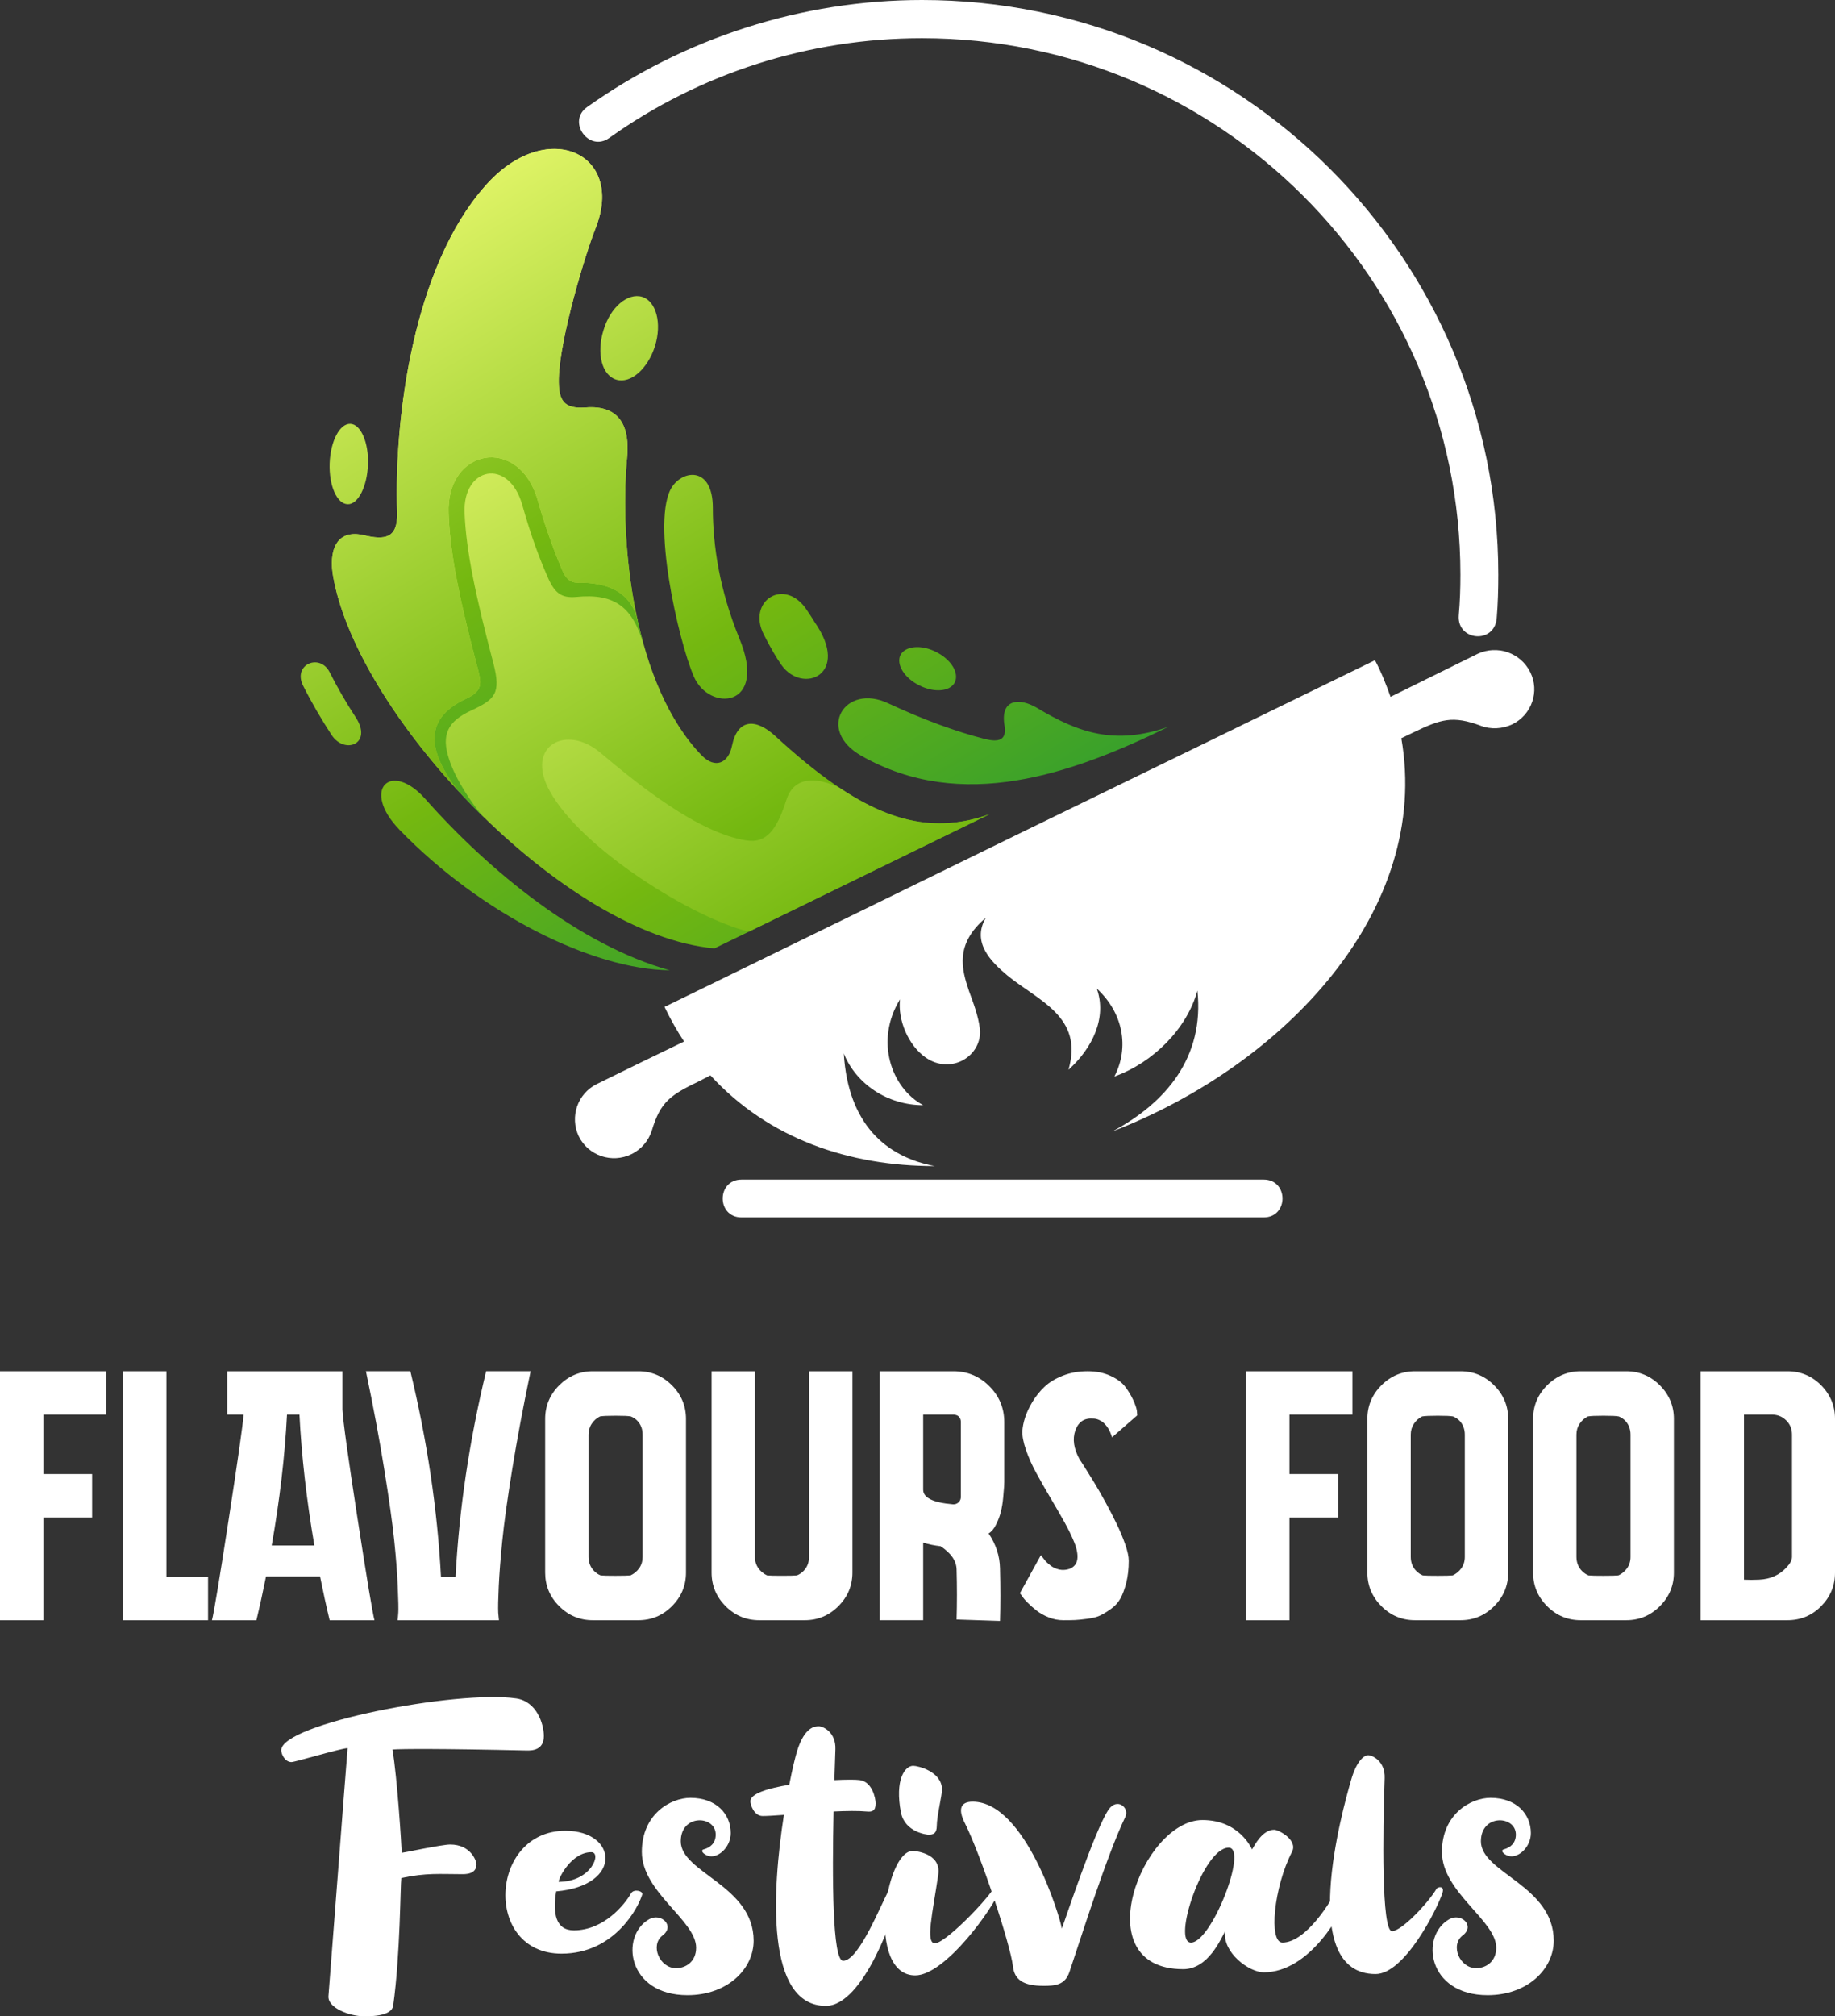 <?xml version="1.0" encoding="utf-8"?>
<!-- Generator: Adobe Illustrator 16.0.0, SVG Export Plug-In . SVG Version: 6.00 Build 0)  -->
<!DOCTYPE svg PUBLIC "-//W3C//DTD SVG 1.1//EN" "http://www.w3.org/Graphics/SVG/1.1/DTD/svg11.dtd">
<svg version="1.1" id="Calque_1" xmlns="http://www.w3.org/2000/svg" xmlns:xlink="http://www.w3.org/1999/xlink" x="0px" y="0px"
	 width="113.464px" height="124.645px" viewBox="0 0 113.464 124.645" enable-background="new 0 0 113.464 124.645"
	 xml:space="preserve">
<rect x="0" y="0" width="113.464" height="124.645" fill="#333333" stroke="none"/>
<g>
	<path fill-rule="evenodd" clip-rule="evenodd" fill="#FFFFFF" d="M42.3,64.386c-1.802,0.864-3.603,1.749-5.405,2.634
		c-1.185,0.591-1.677,2.02-1.11,3.224c0.593,1.204,2.048,1.697,3.258,1.106c0.617-0.296,1.061-0.836,1.259-1.451
		c0.542-1.821,1.184-2.215,2.961-3.076c0.223-0.122,0.443-0.222,0.666-0.344c3.58,3.911,8.566,5.61,13.871,5.61
		c-3.012-0.566-5.355-2.584-5.627-6.965c0.765,1.896,2.715,3.198,4.912,3.198c-1.975-1.057-3.012-3.986-1.433-6.544
		c-0.148,1.254,0.494,2.831,1.578,3.594c1.582,1.106,3.53-0.1,3.358-1.772c-0.1-0.814-0.395-1.577-0.665-2.315
		c-0.47-1.377-0.89-2.926,1.036-4.55c-0.888,1.501,0.294,2.706,1.33,3.568c1.877,1.55,4.74,2.532,3.777,5.831
		c1.48-1.328,2.396-3.224,1.751-5.021c1.632,1.501,2.025,3.643,1.087,5.439c2.394-0.861,4.492-2.953,5.135-5.316
		c0.441,4.135-1.95,6.939-5.259,8.711c10.712-4.136,19.72-13.731,17.868-24.31c0.223-0.099,0.444-0.222,0.666-0.32
		c1.778-0.86,2.492-1.107,4.271-0.442c0.592,0.221,1.308,0.197,1.926-0.099c1.207-0.59,1.7-2.042,1.109-3.223
		c-0.593-1.206-2.049-1.699-3.258-1.132c-1.801,0.886-3.578,1.771-5.381,2.657c-0.272-0.762-0.567-1.524-0.963-2.263
		c-7.305,3.567-14.633,7.135-21.964,10.702C55.75,55.087,48.42,58.679,41.09,62.248C41.46,63.009,41.854,63.721,42.3,64.386
		L42.3,64.386z"/>
	<linearGradient id="SVGID_1_" gradientUnits="userSpaceOnUse" x1="64.706" y1="83.741" x2="25.861" y2="19.001">
		<stop  offset="0" style="stop-color:#008A45"/>
		<stop  offset="0.497" style="stop-color:#74B810"/>
		<stop  offset="1" style="stop-color:#F4FF77"/>
	</linearGradient>
	<path fill-rule="evenodd" clip-rule="evenodd" fill="url(#SVGID_1_)" d="M44.175,58.63c4.121-1.993,9.526-4.65,17.003-8.291
		c-4.269,1.525-8.044-0.049-13.251-4.847c-1.184-1.083-2.32-1.083-2.666,0.614c-0.222,1.083-1.036,1.427-1.85,0.616
		c-4.221-4.331-5.133-13.164-4.64-18.379c0.197-1.968-0.445-3.321-2.566-3.15c-1.358,0.099-1.679-0.442-1.654-1.795
		c0.074-2.535,1.63-7.652,2.27-9.276c1.876-4.7-3.084-6.913-6.835-2.608c-4.393,4.971-5.627,14.223-5.43,20.176
		c0.049,1.624-0.79,1.698-2.048,1.402c-1.752-0.418-2.197,1.01-1.9,2.583C22.161,44.36,34.871,57.792,44.175,58.63L44.175,58.63z"/>
	<linearGradient id="SVGID_2_" gradientUnits="userSpaceOnUse" x1="48.524" y1="67.957" x2="9.679" y2="3.215">
		<stop  offset="0" style="stop-color:#008A45"/>
		<stop  offset="0.497" style="stop-color:#74B810"/>
		<stop  offset="1" style="stop-color:#F4FF77"/>
	</linearGradient>
	<path fill-rule="evenodd" clip-rule="evenodd" fill="url(#SVGID_2_)" d="M33.834,35.602c0.444,1.058,0.864,1.377,1.777,1.302
		c2.419-0.245,3.529,0.641,4.195,3.002c-0.123-0.491-0.271-1.008-0.37-1.525c-0.42-1.82-1.9-2.387-3.727-2.361
		c-0.518,0-0.765-0.346-0.962-0.813c-0.592-1.401-1.086-2.829-1.505-4.304c-1.16-4.011-5.677-3.2-5.503,0.86
		c0.049,1.378,0.247,2.756,0.518,4.135c0.346,1.795,0.79,3.567,1.259,5.338c0.271,1.034,0.345,1.477-0.716,1.969
		c-2.788,1.304-2.196,3.419-0.518,5.634c0.518,0.566,1.085,1.132,1.628,1.697c-0.716-0.836-1.728-2.313-2.147-3.617
		c-0.494-1.501-0.074-2.337,1.383-3.001c1.456-0.688,1.852-1.034,1.357-2.928c-1.084-4.133-1.679-6.889-1.777-9.276
		c-0.123-2.854,2.714-3.42,3.555-0.541C32.872,33.264,33.391,34.592,33.834,35.602L33.834,35.602z"/>
	<linearGradient id="SVGID_3_" gradientUnits="userSpaceOnUse" x1="58.775" y1="74.266" x2="19.93" y2="9.524">
		<stop  offset="0" style="stop-color:#008A45"/>
		<stop  offset="0.497" style="stop-color:#74B810"/>
		<stop  offset="1" style="stop-color:#F4FF77"/>
	</linearGradient>
	<path fill-rule="evenodd" clip-rule="evenodd" fill="url(#SVGID_3_)" d="M27.739,31.762c-0.173-4.06,4.344-4.871,5.503-0.86
		c0.419,1.476,0.914,2.903,1.505,4.304c0.197,0.468,0.444,0.813,0.962,0.813c1.802-0.026,3.307,0.541,3.727,2.335h-0.024
		c-0.766-3.567-0.889-7.282-0.642-10.013c0.197-1.968-0.445-3.321-2.566-3.15c-1.358,0.099-1.679-0.442-1.654-1.795
		c0.074-2.535,1.63-7.652,2.27-9.276c1.876-4.7-3.084-6.913-6.835-2.608c-4.393,4.971-5.627,14.223-5.43,20.176
		c0.049,1.624-0.79,1.698-2.048,1.402c-1.752-0.418-2.197,1.01-1.9,2.583c0.714,3.961,3.726,8.883,7.675,13.164
		c-1.678-2.214-2.27-4.33,0.518-5.634c1.062-0.493,0.988-0.936,0.716-1.969c-0.469-1.771-0.913-3.542-1.259-5.338
		C27.986,34.518,27.788,33.141,27.739,31.762L27.739,31.762z"/>
	<linearGradient id="SVGID_4_" gradientUnits="userSpaceOnUse" x1="71.089" y1="88.8" x2="32.247" y2="24.062">
		<stop  offset="0" style="stop-color:#008A45"/>
		<stop  offset="0.497" style="stop-color:#74B810"/>
		<stop  offset="1" style="stop-color:#F4FF77"/>
	</linearGradient>
	<path fill-rule="evenodd" clip-rule="evenodd" fill="url(#SVGID_4_)" d="M46.174,51.962c-3.06-0.468-6.835-3.567-9.033-5.412
		c-2.122-1.821-4.689-0.444-3.158,2.337c1.975,3.616,8.885,7.872,12.314,8.71c4.961-2.412,9.921-4.848,14.881-7.258
		c-3.107,1.106-5.946,0.59-9.253-1.625c-1.505-0.738-2.864-0.688-3.308,0.763C48.024,51.323,47.383,52.135,46.174,51.962
		L46.174,51.962z"/>
	<linearGradient id="SVGID_5_" gradientUnits="userSpaceOnUse" x1="74.06" y1="65.095" x2="35.217" y2="0.357">
		<stop  offset="0" style="stop-color:#008A45"/>
		<stop  offset="0.497" style="stop-color:#74B810"/>
		<stop  offset="1" style="stop-color:#F4FF77"/>
	</linearGradient>
	<path fill-rule="evenodd" clip-rule="evenodd" fill="url(#SVGID_5_)" d="M72.259,44.926c-6.021,2.952-12.807,5.314-19.002,1.796
		c-2.813-1.6-1.011-4.502,1.653-3.248c2.173,1.009,4.171,1.747,6,2.214c0.812,0.197,1.405,0.123,1.183-0.959
		c-0.197-1.55,0.987-1.574,1.999-0.985C66.707,45.319,68.953,46.083,72.259,44.926L72.259,44.926z"/>
	<linearGradient id="SVGID_6_" gradientUnits="userSpaceOnUse" x1="48.02" y1="80.723" x2="9.173" y2="15.977">
		<stop  offset="0" style="stop-color:#008A45"/>
		<stop  offset="0.497" style="stop-color:#74B810"/>
		<stop  offset="1" style="stop-color:#F4FF77"/>
	</linearGradient>
	<path fill-rule="evenodd" clip-rule="evenodd" fill="url(#SVGID_6_)" d="M24.703,51.298c5.084,5.242,11.97,8.636,16.709,8.686
		c-5.553-1.55-11.131-6.102-15.104-10.58C24.185,46.992,22.284,48.789,24.703,51.298L24.703,51.298z"/>
	<linearGradient id="SVGID_7_" gradientUnits="userSpaceOnUse" x1="44.151" y1="83.028" x2="5.315" y2="18.302">
		<stop  offset="0" style="stop-color:#008A45"/>
		<stop  offset="0.497" style="stop-color:#74B810"/>
		<stop  offset="1" style="stop-color:#F4FF77"/>
	</linearGradient>
	<path fill-rule="evenodd" clip-rule="evenodd" fill="url(#SVGID_7_)" d="M21.988,44.335c-0.593-0.91-1.135-1.845-1.604-2.779
		c-0.617-1.206-2.32-0.468-1.629,0.86c0.519,1.034,1.112,2.043,1.752,3.027C21.321,46.673,23.075,45.983,21.988,44.335
		L21.988,44.335z"/>
	<linearGradient id="SVGID_8_" gradientUnits="userSpaceOnUse" x1="64.345" y1="70.923" x2="25.503" y2="6.186">
		<stop  offset="0" style="stop-color:#008A45"/>
		<stop  offset="0.497" style="stop-color:#74B810"/>
		<stop  offset="1" style="stop-color:#F4FF77"/>
	</linearGradient>
	<path fill-rule="evenodd" clip-rule="evenodd" fill="url(#SVGID_8_)" d="M45.705,39.439c1.827,4.355-1.876,4.601-2.813,2.362
		c-0.938-2.189-2.665-9.694-1.332-11.711c0.74-1.084,2.517-1.205,2.517,1.303C44.076,33.806,44.521,36.536,45.705,39.439
		L45.705,39.439z"/>
	<linearGradient id="SVGID_9_" gradientUnits="userSpaceOnUse" x1="51.527" y1="78.613" x2="12.684" y2="13.875">
		<stop  offset="0" style="stop-color:#008A45"/>
		<stop  offset="0.497" style="stop-color:#74B810"/>
		<stop  offset="1" style="stop-color:#F4FF77"/>
	</linearGradient>
	<path fill-rule="evenodd" clip-rule="evenodd" fill="url(#SVGID_9_)" d="M21.667,26.202c0.642,0.025,1.136,1.158,1.086,2.51
		c-0.05,1.378-0.617,2.485-1.259,2.46c-0.666-0.024-1.16-1.157-1.11-2.534C20.434,27.285,21.001,26.177,21.667,26.202L21.667,26.202
		z"/>
	<linearGradient id="SVGID_10_" gradientUnits="userSpaceOnUse" x1="67.711" y1="68.929" x2="28.852" y2="4.163">
		<stop  offset="0" style="stop-color:#008A45"/>
		<stop  offset="0.497" style="stop-color:#74B810"/>
		<stop  offset="1" style="stop-color:#F4FF77"/>
	</linearGradient>
	<path fill-rule="evenodd" clip-rule="evenodd" fill="url(#SVGID_10_)" d="M39.708,18.353c0.864,0.271,1.235,1.625,0.79,3.051
		c-0.445,1.402-1.505,2.338-2.394,2.067c-0.888-0.271-1.233-1.623-0.79-3.051C37.734,18.993,38.819,18.083,39.708,18.353
		L39.708,18.353z"/>
	<linearGradient id="SVGID_11_" gradientUnits="userSpaceOnUse" x1="72.261" y1="66.173" x2="33.419" y2="1.436">
		<stop  offset="0" style="stop-color:#008A45"/>
		<stop  offset="0.497" style="stop-color:#74B810"/>
		<stop  offset="1" style="stop-color:#F4FF77"/>
	</linearGradient>
	<path fill-rule="evenodd" clip-rule="evenodd" fill="url(#SVGID_11_)" d="M59.033,42.195c-0.298,0.565-1.283,0.64-2.196,0.172
		c-0.938-0.466-1.432-1.304-1.16-1.869c0.296-0.567,1.283-0.664,2.198-0.198C58.811,40.768,59.329,41.604,59.033,42.195
		L59.033,42.195z"/>
	<linearGradient id="SVGID_12_" gradientUnits="userSpaceOnUse" x1="67.052" y1="69.302" x2="28.206" y2="4.558">
		<stop  offset="0" style="stop-color:#008A45"/>
		<stop  offset="0.497" style="stop-color:#74B810"/>
		<stop  offset="1" style="stop-color:#F4FF77"/>
	</linearGradient>
	<path fill-rule="evenodd" clip-rule="evenodd" fill="url(#SVGID_12_)" d="M47.236,39.242c0.395,0.788,0.788,1.452,1.085,1.87
		c1.308,1.845,4.318,0.591,2.048-2.658c-0.148-0.246-0.296-0.467-0.444-0.688C48.543,35.602,46.15,37.151,47.236,39.242
		L47.236,39.242z"/>
	<path fill="#FFFFFF" d="M45.853,75.262c-1.554,0-1.554-2.338,0-2.338c10.762,0,21.522,0,32.282,0c1.555,0,1.555,2.338,0,2.338
		C67.375,75.262,56.615,75.262,45.853,75.262L45.853,75.262z"/>
	<path fill="#FFFFFF" d="M37.66,8.537c-1.258,0.884-2.616-1.033-1.356-1.919C42.325,2.336,49.604,0,57.009,0
		c19.693,0,35.636,15.918,35.636,35.527c0,0.886-0.024,1.796-0.098,2.681c-0.122,1.625-2.469,1.427-2.347-0.172
		c0.075-0.836,0.102-1.672,0.102-2.509c0-18.305-14.907-33.166-33.293-33.166C50.074,2.362,43.311,4.501,37.66,8.537L37.66,8.537z"
		/>
	<g>
		<path fill="#FFFFFF" d="M6.575,87.452H2.684v3.674h3.012v2.682H2.684v6.354H0V84.77h6.575V87.452z"/>
		<path fill="#FFFFFF" d="M12.864,97.481v2.681h-2.573H7.608V84.77h2.682v12.712H12.864z"/>
		<path fill="#FFFFFF" d="M21.175,87.145c0.03,0.66,0.338,2.886,0.924,6.675c0.585,3.788,0.938,5.904,1.055,6.343h-2.77
			c-0.206-0.85-0.403-1.75-0.594-2.704h-3.342c-0.191,0.954-0.389,1.854-0.594,2.704h-2.749c0.117-0.438,0.461-2.513,1.033-6.222
			s0.88-5.871,0.923-6.488h-1.012V84.77h7.125V87.145z M16.8,95.544h2.639c-0.484-2.828-0.792-5.526-0.923-8.092h-0.77
			C17.613,90.018,17.298,92.716,16.8,95.544z"/>
		<path fill="#FFFFFF" d="M32.809,84.77c-0.455,2.169-0.833,4.182-1.133,6.036c-0.301,1.854-0.506,3.332-0.616,4.431
			c-0.11,1.102-0.184,2.042-0.22,2.826c-0.037,0.784-0.048,1.33-0.033,1.639l0.044,0.461h-6.267c0.015-0.103,0.029-0.26,0.044-0.473
			c0.015-0.212,0.004-0.746-0.033-1.604c-0.036-0.858-0.11-1.815-0.22-2.87c-0.11-1.056-0.315-2.518-0.616-4.389
			c-0.301-1.868-0.678-3.889-1.133-6.058h2.749c1.041,4.31,1.671,8.549,1.892,12.712h0.901c0.22-4.163,0.85-8.402,1.891-12.712
			H32.809z"/>
		<path fill="#FFFFFF" d="M42.417,87.716v9.5c0,0.808-0.29,1.5-0.869,2.078c-0.579,0.58-1.272,0.868-2.078,0.868h-2.814
			c-0.807,0-1.499-0.288-2.079-0.868c-0.579-0.578-0.868-1.271-0.868-2.078v-9.5c0-0.805,0.29-1.498,0.868-2.076
			c0.58-0.579,1.272-0.87,2.079-0.87h2.814c0.806,0,1.499,0.291,2.078,0.87C42.128,86.218,42.417,86.911,42.417,87.716z
			 M38.987,97.392c0.22-0.102,0.399-0.253,0.539-0.45c0.139-0.198,0.208-0.428,0.208-0.692v-7.564c0-0.175-0.028-0.338-0.087-0.485
			c-0.059-0.146-0.143-0.274-0.253-0.385c-0.11-0.108-0.238-0.191-0.385-0.251c-0.146-0.03-0.462-0.044-0.946-0.044
			c-0.483,0-0.806,0.014-0.967,0.044c-0.206,0.102-0.374,0.251-0.506,0.45c-0.132,0.197-0.197,0.421-0.197,0.671v7.564
			c0,0.176,0.029,0.337,0.088,0.483c0.059,0.147,0.147,0.278,0.264,0.396c0.118,0.118,0.25,0.206,0.396,0.264
			c0.146,0.016,0.454,0.022,0.923,0.022C38.533,97.414,38.84,97.407,38.987,97.392z"/>
		<path fill="#FFFFFF" d="M52.708,84.77v12.446c0,0.808-0.29,1.5-0.869,2.078c-0.58,0.58-1.271,0.868-2.078,0.868h-2.815
			c-0.806,0-1.5-0.288-2.078-0.868C44.29,98.716,44,98.023,44,97.216V84.77h2.683v11.501c0,0.25,0.069,0.473,0.208,0.671
			c0.139,0.197,0.319,0.349,0.539,0.45c0.147,0.016,0.455,0.022,0.923,0.022c0.469,0,0.777-0.007,0.924-0.022
			c0.146-0.058,0.278-0.146,0.396-0.264c0.117-0.117,0.205-0.248,0.264-0.396c0.059-0.146,0.088-0.301,0.088-0.462V84.77H52.708z"/>
		<path fill="#FFFFFF" d="M61.13,94.798c0.454,0.674,0.688,1.393,0.703,2.154c0.03,1.173,0.03,2.258,0,3.255l-2.684-0.089
			c0.03-1.012,0.03-2.044,0-3.1c-0.013-0.529-0.344-1.004-0.989-1.43c-0.381-0.045-0.739-0.117-1.077-0.22v4.793h-2.683V84.77h4.552
			c0.865,0,1.605,0.31,2.222,0.924c0.614,0.615,0.923,1.356,0.923,2.222v3.694c0,0.073-0.004,0.172-0.011,0.296
			c-0.008,0.124-0.025,0.349-0.056,0.672c-0.029,0.322-0.076,0.615-0.144,0.879c-0.064,0.265-0.163,0.527-0.297,0.791
			C61.46,94.512,61.305,94.694,61.13,94.798z M57.083,92.094c0,0.496,0.608,0.798,1.826,0.9c0.146,0.014,0.271-0.029,0.373-0.131
			c0.088-0.088,0.132-0.198,0.132-0.331v-4.617c0-0.089-0.019-0.168-0.056-0.243c-0.037-0.073-0.091-0.127-0.163-0.165
			c-0.075-0.036-0.155-0.055-0.243-0.055h-1.869V92.094z"/>
		<path fill="#FFFFFF" d="M66.758,90.224c0.015,0.016,0.118,0.173,0.308,0.473c0.191,0.301,0.39,0.62,0.594,0.957
			c0.206,0.337,0.441,0.747,0.705,1.23c0.265,0.484,0.494,0.931,0.691,1.342c0.199,0.41,0.37,0.824,0.518,1.242
			c0.146,0.418,0.22,0.76,0.22,1.021c0,0.5-0.053,0.95-0.153,1.354c-0.103,0.403-0.225,0.729-0.364,0.979
			c-0.139,0.25-0.336,0.466-0.593,0.648c-0.257,0.185-0.481,0.318-0.671,0.406c-0.19,0.089-0.451,0.155-0.78,0.198
			c-0.329,0.044-0.583,0.069-0.759,0.077c-0.177,0.008-0.418,0.011-0.725,0.011c-0.31,0-0.609-0.059-0.902-0.175
			c-0.294-0.117-0.542-0.256-0.749-0.419c-0.203-0.16-0.387-0.32-0.549-0.483c-0.162-0.16-0.277-0.299-0.352-0.417l-0.132-0.177
			l1.297-2.353c0.015,0.015,0.026,0.03,0.034,0.044c0.006,0.016,0.032,0.048,0.076,0.099s0.085,0.104,0.12,0.154
			c0.037,0.052,0.092,0.111,0.164,0.177c0.075,0.065,0.145,0.123,0.209,0.175c0.067,0.052,0.147,0.1,0.243,0.145
			c0.096,0.042,0.19,0.075,0.286,0.098c0.096,0.021,0.201,0.029,0.318,0.021c0.118-0.007,0.234-0.032,0.352-0.077
			c0.266-0.117,0.415-0.314,0.452-0.594c0.035-0.277-0.026-0.619-0.187-1.021c-0.163-0.403-0.375-0.841-0.639-1.31
			c-0.264-0.47-0.55-0.965-0.857-1.483c-0.309-0.521-0.594-1.022-0.857-1.506c-0.266-0.485-0.477-0.961-0.638-1.432
			c-0.163-0.468-0.235-0.856-0.222-1.164c0.016-0.249,0.069-0.524,0.166-0.826c0.095-0.3,0.245-0.622,0.451-0.967
			c0.204-0.343,0.454-0.655,0.746-0.934c0.294-0.278,0.671-0.51,1.134-0.692c0.462-0.184,0.972-0.276,1.528-0.276
			c0.542,0,1.019,0.096,1.429,0.286c0.41,0.191,0.715,0.418,0.912,0.683c0.199,0.263,0.359,0.531,0.484,0.803
			c0.125,0.27,0.202,0.494,0.231,0.67l0.022,0.285l-1.562,1.363c0-0.014-0.005-0.032-0.011-0.055
			c-0.008-0.021-0.026-0.073-0.055-0.153c-0.031-0.08-0.063-0.158-0.1-0.231c-0.037-0.073-0.089-0.154-0.153-0.241
			c-0.066-0.089-0.137-0.165-0.21-0.23c-0.073-0.066-0.169-0.126-0.286-0.176c-0.117-0.051-0.234-0.077-0.351-0.077
			c-0.543-0.044-0.909,0.201-1.101,0.736C66.304,88.967,66.392,89.563,66.758,90.224z"/>
		<path fill="#FFFFFF" d="M83.625,87.452h-3.893v3.674h3.013v2.682h-3.013v6.354H77.05V84.77h6.575V87.452z"/>
		<path fill="#FFFFFF" d="M93.256,87.716v9.5c0,0.808-0.289,1.5-0.869,2.078c-0.579,0.58-1.271,0.868-2.078,0.868h-2.814
			c-0.807,0-1.499-0.288-2.078-0.868c-0.578-0.578-0.868-1.271-0.868-2.078v-9.5c0-0.805,0.29-1.498,0.868-2.076
			c0.579-0.579,1.271-0.87,2.078-0.87h2.814c0.807,0,1.499,0.291,2.078,0.87C92.967,86.218,93.256,86.911,93.256,87.716z
			 M89.825,97.392c0.222-0.102,0.4-0.253,0.54-0.45c0.139-0.198,0.209-0.428,0.209-0.692v-7.564c0-0.175-0.031-0.338-0.089-0.485
			c-0.059-0.146-0.142-0.274-0.251-0.385c-0.109-0.108-0.24-0.191-0.385-0.251c-0.148-0.03-0.463-0.044-0.946-0.044
			s-0.807,0.014-0.969,0.044c-0.204,0.102-0.372,0.251-0.504,0.45c-0.133,0.197-0.199,0.421-0.199,0.671v7.564
			c0,0.176,0.03,0.337,0.088,0.483c0.059,0.147,0.146,0.278,0.264,0.396c0.117,0.118,0.25,0.206,0.396,0.264
			c0.147,0.016,0.455,0.022,0.925,0.022C89.371,97.414,89.68,97.407,89.825,97.392z"/>
		<path fill="#FFFFFF" d="M103.502,87.716v9.5c0,0.808-0.289,1.5-0.868,2.078c-0.578,0.58-1.272,0.868-2.078,0.868h-2.813
			c-0.808,0-1.5-0.288-2.079-0.868c-0.579-0.578-0.868-1.271-0.868-2.078v-9.5c0-0.805,0.289-1.498,0.868-2.076
			c0.579-0.579,1.271-0.87,2.079-0.87h2.813c0.806,0,1.5,0.291,2.078,0.87C103.213,86.218,103.502,86.911,103.502,87.716z
			 M100.073,97.392c0.22-0.102,0.399-0.253,0.539-0.45c0.138-0.198,0.208-0.428,0.208-0.692v-7.564c0-0.175-0.03-0.338-0.089-0.485
			c-0.057-0.146-0.142-0.274-0.251-0.385c-0.109-0.108-0.239-0.191-0.385-0.251c-0.147-0.03-0.462-0.044-0.946-0.044
			s-0.807,0.014-0.968,0.044c-0.205,0.102-0.373,0.251-0.505,0.45c-0.133,0.197-0.199,0.421-0.199,0.671v7.564
			c0,0.176,0.031,0.337,0.089,0.483c0.059,0.147,0.146,0.278,0.263,0.396c0.118,0.118,0.25,0.206,0.397,0.264
			c0.145,0.016,0.455,0.022,0.923,0.022C99.618,97.414,99.926,97.407,100.073,97.392z"/>
		<path fill="#FFFFFF" d="M113.464,87.716v9.5c0,0.808-0.286,1.5-0.857,2.078c-0.571,0.58-1.27,0.868-2.09,0.868h-5.365V84.77h5.365
			c0.82,0,1.519,0.291,2.09,0.87C113.178,86.218,113.464,86.911,113.464,87.716z M110.496,96.864
			c0.205-0.22,0.308-0.426,0.308-0.615v-7.564c0-0.351-0.12-0.645-0.363-0.88c-0.241-0.235-0.532-0.353-0.869-0.353
			c-0.395,0-0.974,0-1.737,0v10.204c0.294,0.015,0.602,0.015,0.925,0C109.477,97.626,110.055,97.363,110.496,96.864z"/>
	</g>
	<g>
		<path fill="#FFFFFF" d="M24.267,108.154c0.295,1.719,0.557,5.914,0.573,6.388c0.087,0,2.488-0.514,2.997-0.514
			c1.271,0,1.624,1.013,1.624,1.223c0,0.64-0.727,0.61-0.909,0.61c-1.359,0-2.171-0.093-3.737,0.238
			c-0.063,0.443-0.063,4.728-0.5,7.872c-0.083,0.738-1.622,0.671-1.868,0.671c-0.774,0-2.2-0.49-2.137-1.249
			c0.104-1.264,1.052-13.74,1.184-15.322c-0.385,0-3.252,0.861-3.47,0.861c-0.396,0-0.633-0.477-0.633-0.734
			c0-1.634,10.839-3.732,14.527-3.201c1.263,0.182,1.71,1.568,1.71,2.328c0,0.881-0.743,0.897-1.06,0.89
			C27.264,108.096,24.856,108.113,24.267,108.154z"/>
		<path fill="#FFFFFF" d="M39.716,117.106c-0.232,0.795-1.701,3.669-4.997,3.669c-4.85,0-4.47-7.597,0.241-7.597
			c3.227,0,3.566,3.391-0.57,3.748c-0.221,1.359-0.032,2.408,1.095,2.408c1.86,0,3.146-1.6,3.534-2.286
			C39.191,116.745,39.772,116.91,39.716,117.106z M34.538,116.336c2.05,0,2.679-1.833,2.025-1.833
			C35.374,114.503,34.571,116.018,34.538,116.336z"/>
		<path fill="#FFFFFF" d="M46.6,119.975c0,1.738-1.606,3.366-4.089,3.366c-3.735,0-4.187-3.665-2.371-4.695
			c0.737-0.416,1.614,0.411,0.832,1.002c-0.794,0.597-0.192,2.023,0.828,2.023c0.623,0,1.245-0.414,1.245-1.264
			c0-1.688-3.358-3.428-3.358-5.921c0-2.335,1.778-3.343,3.005-3.343c1.614,0,2.493,1.017,2.493,2.179
			c0,0.779-0.629,1.436-1.198,1.436c-0.298,0-0.573-0.218-0.573-0.331c0-0.044,0.03-0.08,0.089-0.096
			c0.404-0.107,0.752-0.378,0.752-0.918c0-1.192-2.161-1.29-2.161,0.417C42.095,115.783,46.6,116.559,46.6,119.975z"/>
		<path fill="#FFFFFF" d="M55.536,117.215c-0.175,0.992-2.114,6.789-4.472,6.789c-3.728,0-3.331-7.084-2.592-11.808
			c-0.562,0.041-1.03,0.07-1.313,0.07c-0.54,0-0.76-0.696-0.76-0.915c0-0.468,1.089-0.8,2.402-1.016
			c0.192-0.977,0.373-1.719,0.478-2.063c0.476-1.553,1.135-1.553,1.358-1.553c0.248,0,1.056,0.358,1.019,1.416
			c-0.018,0.507-0.041,1.164-0.063,1.912c0.711-0.036,1.289-0.037,1.554-0.004c0.783,0.091,0.997,1.128,0.997,1.443
			c0,0.482-0.226,0.533-0.554,0.501c-0.52-0.048-1.254-0.037-2.047,0c-0.088,4.089-0.077,9.23,0.588,9.23
			c0.998,0,2.373-3.588,2.873-4.446C55.069,116.658,55.668,116.469,55.536,117.215z"/>
		<path fill="#FFFFFF" d="M61.796,116.878c-0.326,0.998-3.331,5.241-5.204,5.241c-3.036,0-1.884-7.695-0.154-7.695
			c0.057,0,1.781,0.099,1.578,1.466c-0.355,2.401-0.8,4.243-0.209,4.243c0.641,0,3.108-2.559,3.625-3.378
			C61.528,116.604,61.881,116.619,61.796,116.878z M55.709,112.051c-0.388-2.011,0.234-2.889,0.758-2.889
			c0.285,0,1.78,0.347,1.78,1.475c0,0.346-0.322,1.672-0.322,2.23c0,0.487-0.226,0.554-0.514,0.554
			C57.33,113.421,55.956,113.279,55.709,112.051z"/>
		<path fill="#FFFFFF" d="M69.583,112.32c-1.146,2.375-2.714,7.39-3.455,9.584c-0.275,0.818-0.888,0.862-1.6,0.862
			c-1.254,0-1.797-0.373-1.893-1.2c-0.157-1.359-1.995-6.922-2.972-8.854c-0.432-0.851-0.289-1.331,0.48-1.331
			c3.27,0,5.416,7.167,5.513,7.843c0.192-0.487,2.025-6.054,2.876-7.331C69.069,111.088,69.854,111.758,69.583,112.32z"/>
		<path fill="#FFFFFF" d="M83.385,117.058c-0.366,1.192-2.403,4.871-5.241,4.871c-0.908,0-2.544-1.205-2.396-2.522
			c-0.261,0.44-1.025,2.327-2.584,2.327c-6.096,0-2.536-9.219,1.186-9.219c2.275,0,3.027,1.744,3.07,1.817
			c0.15-0.247,0.628-1.217,1.365-1.217c0.282,0,1.481,0.64,1.104,1.366c-1.119,2.15-1.467,5.608-0.591,5.608
			c1.492,0,3.071-2.696,3.252-3.098C82.666,116.736,83.453,116.845,83.385,117.058z M75.972,114.223
			c-1.577,0-3.517,5.867-2.329,5.867C74.917,120.09,77.194,114.223,75.972,114.223z"/>
		<path fill="#FFFFFF" d="M89.189,117.032c-0.313,0.958-2.329,5.004-4.133,5.004c-4.874,0-2.063-10.092-1.515-11.99
			c0.359-1.251,0.836-1.539,1.06-1.539c0.246,0,1.055,0.358,1.017,1.416c-0.116,3.318-0.204,9.462,0.455,9.462
			c0.593,0,2.255-1.764,2.753-2.622C88.895,116.648,89.346,116.544,89.189,117.032z"/>
		<path fill="#FFFFFF" d="M96.072,119.975c0,1.738-1.605,3.366-4.087,3.366c-3.734,0-4.187-3.665-2.371-4.695
			c0.738-0.416,1.614,0.411,0.83,1.002c-0.792,0.597-0.191,2.023,0.828,2.023c0.625,0,1.245-0.414,1.245-1.264
			c0-1.688-3.357-3.428-3.357-5.921c0-2.335,1.778-3.343,3.005-3.343c1.614,0,2.493,1.017,2.493,2.179
			c0,0.779-0.629,1.436-1.197,1.436c-0.299,0-0.575-0.218-0.575-0.331c0-0.044,0.032-0.08,0.092-0.096
			c0.403-0.107,0.753-0.378,0.753-0.918c0-1.192-2.162-1.29-2.162,0.417C91.568,115.783,96.072,116.559,96.072,119.975z"/>
	</g>
</g>
</svg>
